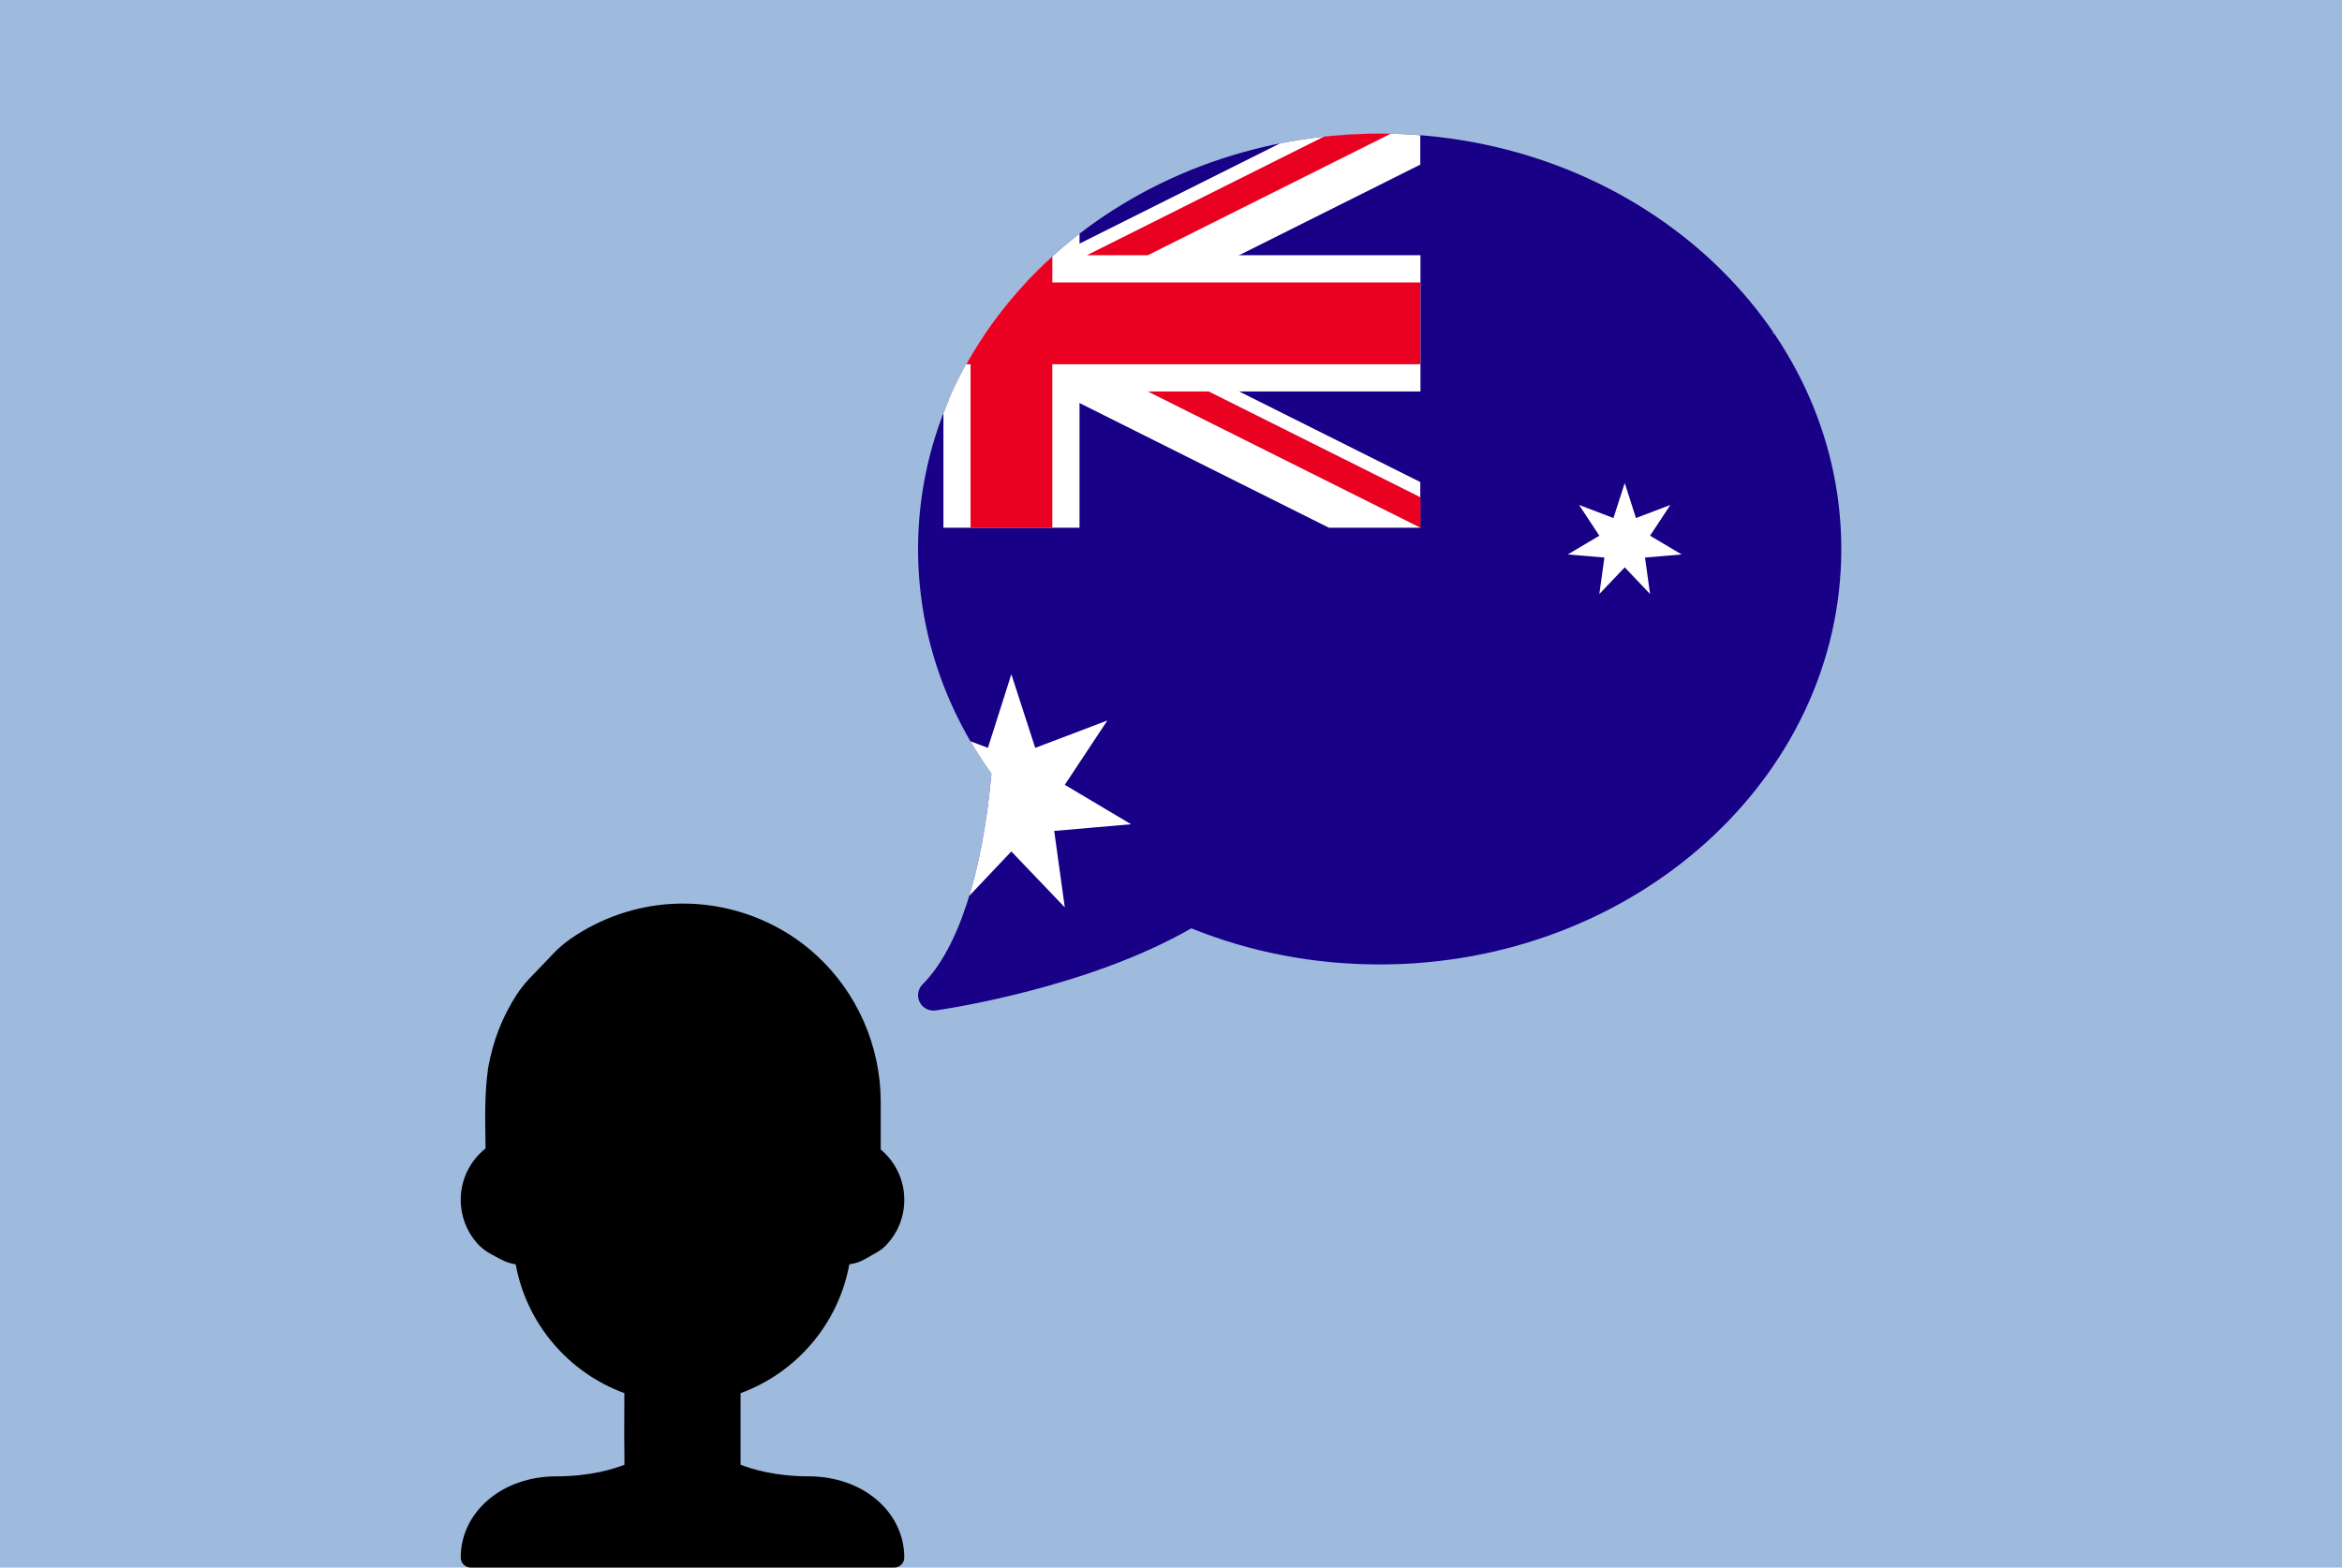 <?xml version="1.0" encoding="utf-8"?>
<!-- Generator: Adobe Illustrator 27.5.0, SVG Export Plug-In . SVG Version: 6.00 Build 0)  -->
<svg version="1.1" id="katman_1" xmlns="http://www.w3.org/2000/svg" xmlns:xlink="http://www.w3.org/1999/xlink" x="0px" y="0px"
	 viewBox="0 0 3872 2592" style="enable-background:new 0 0 3872 2592;" xml:space="preserve">
<rect style="fill:#9EBADD;" width="3872" height="2592"/>
<path d="M875.874,1617.421c-8.301,8.66-15.761,18.093-22.247,28.185c-23.472,36.519-38.391,75.046-46.506,119.672
	c-0.039,0.208-0.071,0.416-0.099,0.62c-5.708,39.97-5.07,79.947-4.45,118.611c0.077,4.821,0.137,9.641,0.204,14.46
	c-25.071,19.885-41.073,50.603-41.073,84.843c0,27.558,10.122,52.64,26.928,71.701c6.736,7.64,14.899,13.89,23.907,18.645
	l16.11,8.505c7.432,3.924,15.458,6.601,23.758,7.924l0.166,0.026c17.977,98.514,87.603,179.227,179.698,212.933
	c-0.18,23.529-0.223,47.339-0.229,70.767l0.324,33.112v14.527c-16.424,6.581-55.367,19.188-112.598,19.188
	c-43.146,0-83.014,13.682-112.253,38.527c-29.524,25.085-45.79,59.073-45.81,95.709c-0.005,9.169,7.388,16.624,16.557,16.624
	h700.224c9.169,0,16.562-7.455,16.557-16.624c-0.02-36.634-16.286-70.621-45.812-95.709
	c-29.242-24.845-69.105-38.527-112.251-38.527c-56.796,0-96.063-12.667-112.601-19.236v-14.115l-0.002-33.087v-71.125
	c92.14-33.687,161.809-114.419,179.793-212.965c2.946-0.469,5.851-1.052,8.709-1.747c5.818-1.415,11.387-3.702,16.597-6.651
	l20.186-11.426c5.354-3.031,10.285-6.765,14.591-11.159c19.1-19.488,30.79-46.22,30.79-75.819c0-33.271-15.118-63.201-38.978-83.117
	c0.004-7.038,0.006-14.076,0.015-21.114c0.019-19.529,0.041-39.057-0.019-58.586c-0.281-91.242-38.705-179.377-105.94-241.132
	c-10.263-9.427-21.129-18.2-32.514-26.235c-59.86-42.233-133.258-63.12-206.377-59.09c-60.081,3.312-118.83,23.659-168.193,57.932
	c-9.979,6.928-19.187,14.906-27.593,23.675L875.874,1617.421z"/>
<g>
	<defs>
		<path id="SVGID_1_" d="M2281.001,220.981c-420.816,0-763.177,308.12-763.177,686.86c0,132.411,41.898,260.651,121.294,371.515
			c-15.035,166.296-55.33,289.753-113.841,348.238c-7.734,7.734-9.667,19.563-4.783,29.331c4.35,8.726,13.228,14.093,22.768,14.093
			c1.17,0,2.366-0.076,3.562-0.254c10.303-1.45,249.635-35.92,422.724-135.795c98.323,39.66,203.031,59.731,311.453,59.731
			c420.816,0,763.177-308.12,763.177-686.86S2701.817,220.981,2281.001,220.981z"/>
	</defs>
	<clipPath id="SVGID_00000183943146533542118450000001781496326161194373_">
		<use xlink:href="#SVGID_1_"  style="overflow:visible;"/>
	</clipPath>
	<g id="AUSTRALIA_2_" style="clip-path:url(#SVGID_00000183943146533542118450000001781496326161194373_);">
		<g>
			<g>
				<defs>
					
						<rect id="SVGID_00000070813380129578241150000018012407310289304458_" x="996.409" y="196.618" width="2569.182" height="1498.764"/>
				</defs>
				<clipPath id="SVGID_00000125574751864685487220000004097931083078956708_">
					<use xlink:href="#SVGID_00000070813380129578241150000018012407310289304458_"  style="overflow:visible;"/>
				</clipPath>
				
					<rect x="996.409" y="196.618" style="clip-path:url(#SVGID_00000125574751864685487220000004097931083078956708_);fill:#180087;" width="2569.182" height="1498.764"/>
				<polygon style="clip-path:url(#SVGID_00000125574751864685487220000004097931083078956708_);fill:#FFFFFF;" points="
					1672.047,1114.833 1711.516,1236.615 1830.826,1191.313 1760.408,1297.686 1869.996,1362.875 1742.909,1373.937 
					1760.408,1500.35 1672.047,1407.879 1584.429,1500.35 1601.928,1373.937 1474.543,1362.875 1584.429,1297.686 
					1513.713,1191.313 1633.321,1236.615 				"/>
				<polygon style="clip-path:url(#SVGID_00000125574751864685487220000004097931083078956708_);fill:#FFFFFF;" points="
					3023.768,1333.718 3042.752,1391.65 3099.567,1370.201 3066.077,1420.884 3118.253,1451.91 3057.404,1457.138 
					3066.077,1517.313 3023.768,1473.213 2982.202,1517.313 2990.576,1457.138 2930.026,1451.91 2982.202,1420.884 
					2948.712,1370.201 3005.527,1391.65 				"/>
				<polygon style="clip-path:url(#SVGID_00000125574751864685487220000004097931083078956708_);fill:#FFFFFF;" points="
					2686.171,798.7 2704.711,856.556 2761.526,834.954 2728.036,885.783 2780.212,916.808 2719.661,921.891 2728.036,982.219 
					2686.171,938.112 2644.161,982.219 2652.535,921.891 2591.977,916.808 2644.161,885.783 2610.67,834.954 2667.485,856.556 				
					"/>
				<polygon style="clip-path:url(#SVGID_00000125574751864685487220000004097931083078956708_);fill:#FFFFFF;" points="
					3023.768,432.55 3042.752,490.483 3099.567,469.026 3066.077,519.564 3118.253,550.658 3057.404,555.97 3066.077,616.069 
					3023.768,572.115 2982.202,616.069 2990.576,555.97 2930.026,550.658 2982.202,519.564 2948.712,469.026 3005.527,490.483 				
					"/>
				<polygon style="clip-path:url(#SVGID_00000125574751864685487220000004097931083078956708_);fill:#FFFFFF;" points="
					3324.583,708.617 3342.971,766.481 3400.229,744.947 3366.295,795.631 3418.77,826.503 3357.921,831.884 3366.594,892.213 
					3324.583,848.036 3282.719,892.213 3291.093,831.884 3230.39,826.503 3282.719,795.631 3249.229,744.947 3306.043,766.481 				
					"/>
				<polygon style="clip-path:url(#SVGID_00000125574751864685487220000004097931083078956708_);fill:#FFFFFF;" points="
					3159.222,979.678 3174.027,1015.786 3212.745,1018.626 3183.144,1043.742 3192.26,1081.641 3159.222,1061.011 
					3126.329,1081.641 3135.453,1043.742 3105.699,1018.626 3144.571,1015.786 				"/>
				<polygon style="clip-path:url(#SVGID_00000125574751864685487220000004097931083078956708_);fill:#FFFFFF;" points="
					1559.765,196.618 1559.765,422.009 996.409,422.009 996.409,647.317 1559.765,647.317 1559.765,872.631 1784.774,872.631 
					1784.774,647.317 2348.428,647.317 2348.428,422.009 1784.774,422.009 1784.774,196.618 				"/>
				<polygon style="clip-path:url(#SVGID_00000125574751864685487220000004097931083078956708_);fill:#FFFFFF;" points="
					996.409,196.618 996.409,272.195 2197.121,872.631 2348.13,872.631 2348.13,797.054 1147.563,196.618 				"/>
				<polygon style="clip-path:url(#SVGID_00000125574751864685487220000004097931083078956708_);fill:#FFFFFF;" points="
					2197.121,196.618 996.409,797.054 996.409,872.631 1147.563,872.631 2348.13,272.195 2348.13,196.618 				"/>
				<polygon style="clip-path:url(#SVGID_00000125574751864685487220000004097931083078956708_);fill:#EA0020;" points="
					1604.615,196.618 1604.615,467.005 996.409,467.005 996.409,602.237 1604.615,602.237 1604.615,872.631 1739.771,872.631 
					1739.771,602.237 2348.13,602.237 2348.13,467.005 1739.771,467.005 1739.771,196.618 				"/>
				<path style="clip-path:url(#SVGID_00000125574751864685487220000004097931083078956708_);fill:#EA0020;" d="M996.409,196.618
					v50.461l349.554,174.93h101.068L996.409,196.618z M2247.361,196.618l-450.477,225.391h100.769l450.477-225.391H2247.361z"/>
				<path style="clip-path:url(#SVGID_00000125574751864685487220000004097931083078956708_);fill:#EA0020;" d="M1447.031,647.317
					L996.409,872.631h100.769l450.622-225.315H1447.031z M1897.653,647.317l450.775,225.315v-50.385l-350.006-174.93H1897.653z"/>
			</g>
		</g>
	</g>
</g>
</svg>
